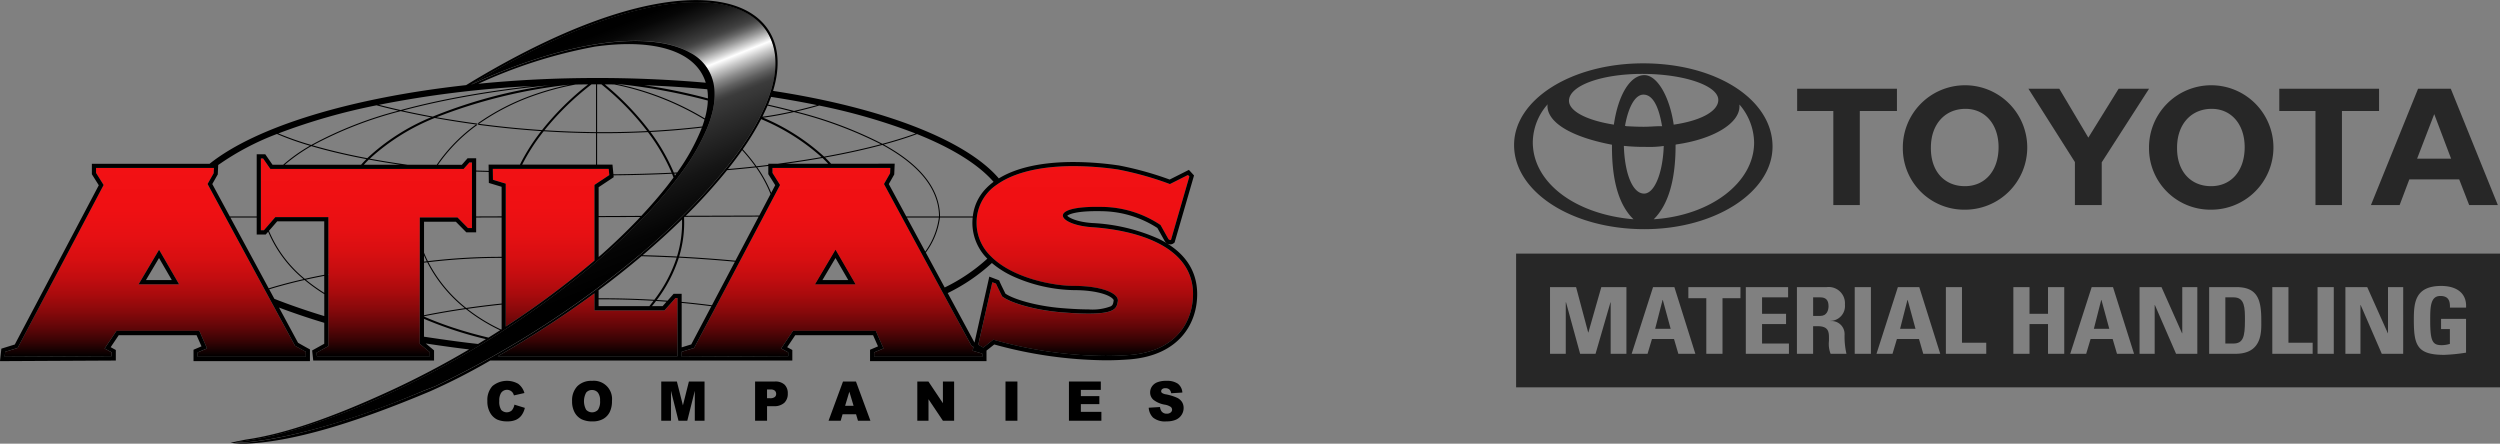 <svg xmlns="http://www.w3.org/2000/svg" xmlns:xlink="http://www.w3.org/1999/xlink" width="355" height="63" viewBox="0 0 355 63"><rect x="0" y="0" width="355" height="63" fill="#808080" stroke="none"/><defs><linearGradient id="linear-gradient" x1="0.583" y1="0.729" x2="0.359" y2="0.244" gradientUnits="objectBoundingBox"><stop offset="0.029"></stop><stop offset="0.143" stop-color="#050505"></stop><stop offset="0.289" stop-color="#151515"></stop><stop offset="0.45" stop-color="#2f2f2f"></stop><stop offset="0.512" stop-color="#3b3b3b"></stop><stop offset="0.526" stop-color="#454545"></stop><stop offset="0.551" stop-color="#606060"></stop><stop offset="0.583" stop-color="#8d8d8d"></stop><stop offset="0.621" stop-color="#cbcbcb"></stop><stop offset="0.65" stop-color="#fff"></stop><stop offset="0.665" stop-color="#dbdbdb"></stop><stop offset="0.695" stop-color="#999"></stop><stop offset="0.72" stop-color="#686868"></stop><stop offset="0.74" stop-color="#4b4b4b"></stop><stop offset="0.751" stop-color="#404040"></stop><stop offset="0.77" stop-color="#353535"></stop><stop offset="0.829" stop-color="#181818"></stop><stop offset="0.88" stop-color="#060606"></stop><stop offset="0.918"></stop></linearGradient><linearGradient id="linear-gradient-2" x1="0.5" y1="1" x2="0.5" gradientUnits="objectBoundingBox"><stop offset="0"></stop><stop offset="0.005" stop-color="#030000"></stop><stop offset="0.078" stop-color="#350304"></stop><stop offset="0.156" stop-color="#610608"></stop><stop offset="0.239" stop-color="#88090b"></stop><stop offset="0.326" stop-color="#a90b0d"></stop><stop offset="0.42" stop-color="#c30d10"></stop><stop offset="0.522" stop-color="#d80f11"></stop><stop offset="0.637" stop-color="#e61013"></stop><stop offset="0.775" stop-color="#ef1013"></stop><stop offset="1" stop-color="#f21114"></stop></linearGradient><linearGradient id="linear-gradient-7" x1="0.5" y1="3.097" x2="0.5" y2="-2.368" xlink:href="#linear-gradient-2"></linearGradient><linearGradient id="linear-gradient-8" x1="0.5" y1="1" x2="0.5" gradientUnits="objectBoundingBox"><stop offset="0"></stop><stop offset="0.136"></stop><stop offset="1"></stop></linearGradient></defs><g id="Group_67" data-name="Group 67" transform="translate(-83 -4085)"><g id="Group_65" data-name="Group 65" transform="translate(298 4094)"><path id="Path_61" data-name="Path 61" d="M639.908,157.852c-10.323,0-18.507-5.316-18.507-11.947,0-6.456,8.145-11.6,18.331-11.6,10.4,0,18.37,5.139,18.37,11.816C658.1,152.581,649.958,157.852,639.908,157.852Zm10.489-18.36c0-2.02-4.864-3.688-10.8-3.688-5.8,0-10.4,1.668-10.4,3.821,0,1.361,2.207,2.68,6.1,3.339l.273.045c.615-4.262,2.334-7.03,4.336-7.03,1.807,0,3.584,3.033,4.16,7.03C648,142.435,650.4,141.074,650.4,139.492Zm5.088,6.063a8.431,8.431,0,0,0-2.08-5.4v.262c0,2.416-3.711,4.655-8.946,5.4l-.127.043v.132c0,4.963-1.064,8.434-3.1,10.453C649.333,155.92,655.485,151.22,655.485,145.555Zm-31.427-.045c0,5.711,5.977,10.234,14.3,10.937-1.993-1.932-3.057-5.271-3.057-10.234v-.351l-.215-.043c-5.4-1.056-8.946-3.032-8.946-5.491a.655.655,0,0,1,.039-.219A8.242,8.242,0,0,0,624.058,145.509Zm18.331-2.415c-.488-2.855-1.377-4.348-2.617-4.348-1.152,0-2.129,1.668-2.618,4.436l.186.045c.752.043,1.592.085,2.471.085.85,0,1.641-.085,2.393-.085h.225Zm-2.314,3.074a28.158,28.158,0,0,1-2.959-.132h-.127c.127,4.04,1.28,6.763,2.872,6.763,1.455,0,2.656-2.855,2.793-6.763A14.479,14.479,0,0,1,640.074,146.169Z" transform="translate(-621.401 -134.31)" fill="#272727"></path><path id="Path_62" data-name="Path 62" d="M692.852,142.646h-5.274V156h-3.76V142.646h-5.137v-3.162h14.171Z" transform="translate(-638.485 -135.883)" fill="#272727"></path><path id="Path_63" data-name="Path 63" d="M708.819,156.447a8.705,8.705,0,0,1-8.76-8.741,8.834,8.834,0,1,1,8.76,8.741Zm.137-14.319c-2.92,0-4.912,2.2-4.912,5.491-.049,3.336,1.895,5.489,4.824,5.489,2.872,0,4.786-2.2,4.786-5.534C713.654,144.324,711.74,142.128,708.956,142.128Z" transform="translate(-644.857 -135.672)" fill="#272727"></path><path id="Path_64" data-name="Path 64" d="M735.882,149.935V156h-3.809v-6.105l-6.6-10.408h4.385l4.122,6.938,4.3-6.938H742.6Z" transform="translate(-652.436 -135.883)" fill="#272727"></path><path id="Path_65" data-name="Path 65" d="M758.645,156.447a8.707,8.707,0,0,1-8.77-8.741,8.834,8.834,0,1,1,8.77,8.741Zm.127-14.319c-2.92,0-4.913,2.2-4.913,5.491-.049,3.336,1.9,5.489,4.825,5.489,2.881,0,4.775-2.2,4.775-5.534C763.459,144.324,761.564,142.128,758.771,142.128Z" transform="translate(-659.715 -135.672)" fill="#272727"></path><path id="Path_66" data-name="Path 66" d="M790.4,142.646H785.13V156h-3.76V142.646h-5.137v-3.162H790.4Z" transform="translate(-667.573 -135.883)" fill="#272727"></path><path id="Path_67" data-name="Path 67" d="M812.79,156h-4.072l-1.416-3.646h-7.081L798.844,156h-4.073l6.69-16.513h4.649Zm-11.465-6.588h4.825l-2.393-6.324Z" transform="translate(-673.096 -135.883)" fill="#272727"></path><g id="Group_65-2" data-name="Group 65" transform="translate(0.286 27.008)"><path id="Path_68" data-name="Path 68" d="M621.808,173.106V192.1H761.522V173.106Zm15.665,14.231h-2.236v-7.306h-.029l-2.12,7.306H630.9l-2-7.306h-.039v7.306h-2.236v-9.471h3.7l1.719,6.441h.029l1.836-6.441h3.565Zm7.374,0-.615-2.1H641.1l-.625,2.1h-2.256l3.037-9.471h3.028l2.979,9.471Zm8.819-7.895h-2.549v7.895h-2.3v-7.895h-2.549v-1.576h7.4Zm6.885,7.895h-6.123v-9.471h6.006v1.456h-3.7v2.335h3.408v1.454h-3.408v2.771h3.818Zm5.918,0a3.8,3.8,0,0,1-.234-1.836c0-1.13.117-2.085-1.65-2.085h-.6v3.921h-2.3v-9.471h4.249a2.312,2.312,0,0,1,2.568,2.481,2.115,2.115,0,0,1-2.041,2.318v.027a1.841,1.841,0,0,1,1.992,1.863,11.148,11.148,0,0,0,.264,2.781Zm5.723,0h-2.3v-9.471h2.3Zm7.432,0-.605-2.1h-3.135l-.625,2.1h-2.275l3.037-9.471h3.037l2.979,9.471Zm8.946,0h-5.732v-9.471h2.285v7.9h3.447Zm11.075,0h-2.305v-4.225h-2.627v4.225h-2.295v-9.471h2.295v3.792h2.627v-3.792h2.305Zm7.49,0-.615-2.1h-3.135l-.625,2.1h-2.266l3.047-9.471h3.027l2.989,9.471Zm11.407,0h-3.018l-3.008-6.926h-.029v6.926h-2.148v-9.471h3.115l2.92,6.558h.029v-6.558h2.139Zm5.42,0h-3.74v-9.471h3.838c3.008,0,3.565,1.731,3.565,4.683C727.624,184.006,727.888,187.337,723.961,187.337Zm10.958,0h-5.732v-9.471h2.295v7.9h3.438Zm3,0h-2.305v-9.471h2.305Zm9.854,0h-3.038l-3-6.926h-.029v6.926h-2.139v-9.471h3.1l2.93,6.558h.02v-6.558h2.159Zm8.926-6.558h-2.286c.02-.879-.146-1.653-1.367-1.653-1.436,0-1.436,1.666-1.436,3.5,0,2.964.342,3.487,1.65,3.487a4.152,4.152,0,0,0,1.143-.183v-2.1h-1.25v-1.456H756.7v4.8a24.664,24.664,0,0,1-3.106.314c-3.867,0-4.307-1.378-4.307-4.973,0-2.387.137-4.814,3.9-4.814C755.438,177.708,756.834,178.8,756.7,180.779Z" transform="translate(-621.808 -173.106)" fill="#272727"></path><path id="Path_69" data-name="Path 69" d="M682.93,182.036h-1.016v2.635h1.016c.918,0,1.172-.784,1.172-1.388C684.1,182.377,683.672,182.036,682.93,182.036Z" transform="translate(-639.735 -175.819)" fill="#272727"></path><path id="Path_70" data-name="Path 70" d="M766.5,182.036h-1.191v6.558h1.113c1.4,0,1.67-.906,1.67-3.278C768.094,183.57,768.094,182.036,766.5,182.036Z" transform="translate(-664.597 -175.819)" fill="#272727"></path><path id="Path_71" data-name="Path 71" d="M700.545,182.564l-1.045,4.094h2.188l-1.113-4.094Z" transform="translate(-644.973 -175.98)" fill="#272727"></path><path id="Path_72" data-name="Path 72" d="M739.749,182.564l-1.045,4.094h2.188l-1.113-4.094Z" transform="translate(-656.661 -175.98)" fill="#272727"></path><path id="Path_73" data-name="Path 73" d="M651,182.564l-1.055,4.094h2.2l-1.113-4.094Z" transform="translate(-630.199 -175.98)" fill="#272727"></path></g></g><g id="Group_57" data-name="Group 57" transform="translate(-54.487 4026.722)" style="mix-blend-mode: multiply;isolation: isolate"><path id="Path_1" data-name="Path 1" d="M254.257,94.72c2.116-1.787,4.11-3.593,5.95-5.4l.28-.277a78.7,78.7,0,0,0,5.8-6.352l.129-.161q1.177-1.462,2.181-2.893l.087-.125a38.67,38.67,0,0,0,2.569-4.193l.03-.057c.028-.054.637-1.291.864-1.82.02-.046.041-.093.06-.14q.23-.545.421-1.079c.105-.291.2-.58.292-.866.07-.227.136-.453.2-.677,3.4-12.851-12.375-18.514-42.776-.195l.257-.092-.071.042c12.68-5.811,23.209-7.32,29.156-5.266l.017.006.015.005.02.007c.11.038.217.078.323.119l.056.021.01,0,.021.009q.36.142.7.3l.053.023,0,0,.063.033.153.078c.078.04.154.08.23.122l.069.039a6.514,6.514,0,0,1,3.376,4.406l0,.014c.03.145.056.294.077.444s.038.3.051.457l0,.015a8.748,8.748,0,0,1-.013,1.452c0,.009,0,.017,0,.026-.009.1-.017.2-.03.3a11.957,11.957,0,0,1-.312,1.6c-.048.181-.1.365-.157.549s-.117.368-.181.554c-.005.015-.01.03-.015.045-.016.048-.035.1-.052.144l-.027.074-.01.027-.028.074-.008.02c-.026.072-.056.148-.08.214l-.034.089-.006.015-.019.051-.008.019a30.267,30.267,0,0,1-3.658,6.418v0l-.112.153v0c-.212.291-.432.583-.656.876l-.052.07c-.071.093-.142.185-.214.279a63.527,63.527,0,0,1-4.185,4.821l-.005.006-.139.145-.005.006q-.493.514-1.006,1.03c-.145.145-.3.291-.443.437-.2.2-.4.4-.6.595s-.406.389-.61.583c-.157.149-.311.3-.471.449-.272.255-.55.511-.828.767-.1.089-.19.177-.288.266q-.513.467-1.042.934l-.108.1c-.344.3-.7.609-1.048.912l-.073.064-.063.054c-.052.045-.106.09-.159.135h0l-.294.248c-.245.208-.488.415-.737.622l-.026.022a126.223,126.223,0,0,1-11.839,8.695c-.1.064-.2.129-.295.193h0l-.042.028h0s-.093.063-.252.164v0c-.152.1-.307.194-.46.292-.762.479-1.91,1.195-2.292,1.43l-.1.06-.019.011q-.627.381-1.26.757l-.021.012c-3.4,2.015-6.915,3.891-10.478,5.575-.237.112-.473.225-.71.335a107.05,107.05,0,0,1-13.568,5.312c-.356.105-.712.206-1.068.3a43.773,43.773,0,0,1-7.9,1.6l-.049.006a11.407,11.407,0,0,0,1.649.023c5.849-.526,14.942-2.937,25-7.244.606-.259,1.23-.459,1.835-.717.278-.131.557-.262.834-.4a137.217,137.217,0,0,0,28.012-18.107Z" transform="translate(-25.969 -0.22)" fill="url(#linear-gradient)"></path><path id="Path_2" data-name="Path 2" d="M345.341,125.411h3.675l-1.816-3.135Z" transform="translate(-91.073 -27.36)" fill="none"></path><g id="Group_1" data-name="Group 1" transform="translate(138.145 80.782)"><path id="Path_3" data-name="Path 3" d="M233.023,98.16l-.813.918h-14.7l0,0-.005,0H204.769l-1.033-1.49h-.317v10.2h.428l.369-.425.11-.127,1.144-1.317H213V114l.032-.006.025.148-.057.011v10.081l-1.677.931.055.5h16.037v-.56l-1.427-1.187V105.969h5.352l1.482,1.5h.57V98.16Z" transform="translate(-167.034 -97.588)" fill="url(#linear-gradient-2)"></path><path id="Path_4" data-name="Path 4" d="M288.26,119.089l0,.052h0v7.629h-.075l-.6,0h-.944l-23.91,0a140.481,140.481,0,0,0,13.742-8.937v2.428h9.948l1.548-1.748h.295Zm-9.695-18.152-.079-.784H262.024l.023,1.555,1.82.55v20.29a124.174,124.174,0,0,0,12.6-9.372V102.439l2.032-1.35.075-.05Z" transform="translate(-192.713 -98.685)" fill="url(#linear-gradient-2)"></path><path id="Path_5" data-name="Path 5" d="M400.677,108.167c-4.7-.319-6.495-2.889.7-2.888.258,0,.53,0,.811.01a15.231,15.231,0,0,1,8.237,2.57l1.1,1.962a.408.408,0,0,0,.294.177.16.16,0,0,0,.092-.025l2.61-9-.2-.218-2.565,1.289a45.579,45.579,0,0,0-7.389-2.073,44.568,44.568,0,0,0-6.291-.475c-4.258,0-7.8.745-10.232,2.2-.261.156-.51.319-.745.492a6.433,6.433,0,0,0-2.741,4.454l-.018.15a7.177,7.177,0,0,0-.038.921,6.574,6.574,0,0,0,1.951,4.508q.308.319.651.609c3.172,2.7,8.445,3.674,11.195,3.674,4.065,0,6.457,1.083,6.256,2.187-.159.879-.213,1.747-4.143,1.747-1.029,0-2.325-.06-3.958-.194-3.63-.3-7.113-1.313-8.316-2.246,0,0-.707-1.417-.874-1.814l-.528-.2-1.993,8.876c.27.152.556.31.717.4l1.419-1.123a59.631,59.631,0,0,0,15.905,2.309c1.123,0,2.266-.04,3.415-.131,7.28-.572,9.078-5.416,9.042-8.737C414.96,110.541,406.356,108.545,400.677,108.167Z" transform="translate(-246.288 -98.402)" fill="url(#linear-gradient-2)"></path><path id="Path_6" data-name="Path 6" d="M180.342,125.438l-.453-.256-3.12-5.772-.545-1.008-.57-1.053-.072-.134-8.109-15,.867-1.528.033-.7,0-.052H151.635v.707l1.076,1.715L140.5,125.5l-1.766.546-.078.707,15.2-.08v-.548l-1-.548,1.689-2.511H166.3l1.106,2.5-1.332.567,0,.62h15.355v-.707S180.79,125.7,180.342,125.438Zm-22.663-8.978,2.909-4.906,2.843,4.906Z" transform="translate(-138.659 -98.591)" fill="url(#linear-gradient-2)"></path><path id="Path_7" data-name="Path 7" d="M352.184,126.217l-.562-.168-.532-.159.122-.544-.292-.165-3.9-7.217-.427-.79-5.517-10.2-.081-.15-2.491-4.606.868-1.528.033-.756H322.668v.707l1.075,1.715-2.288,4.338-.079.151-3.335,6.321-.076.144L311.535,125.5l-1.765.546v.707l15.124-.079v-.548l-1-.548,1.688-2.511h11.746l1.105,2.5-1.33.567,0,.62h15.354V126.3Zm-23.473-9.757,2.908-4.907,2.842,4.907Z" transform="translate(-213.633 -98.591)" fill="url(#linear-gradient-2)"></path></g><path id="Path_8" data-name="Path 8" d="M343.483,125.137h5.75l-2.842-4.907Zm.522-.3,2.383-4.021,2.329,4.021Z" transform="translate(-90.259 -26.485)" fill="url(#linear-gradient-7)"></path><g id="Group_2" data-name="Group 2" transform="translate(137.487 58.278)"><path id="Path_9" data-name="Path 9" d="M264.139,156.935a1.075,1.075,0,0,1-1.508-.066,2.113,2.113,0,0,1-.276-1.269,2.028,2.028,0,0,1,.231-1.1,1.011,1.011,0,0,1,1.685-.061,1.313,1.313,0,0,1,.164.372l1.491-.338a2.5,2.5,0,0,0-.878-1.306,3.231,3.231,0,0,0-3.664.317,2.922,2.922,0,0,0-.721,2.123,3.2,3.2,0,0,0,.41,1.7,2.324,2.324,0,0,0,.975.928,3.457,3.457,0,0,0,1.456.264,2.929,2.929,0,0,0,1.21-.216,2.045,2.045,0,0,0,.8-.642,2.806,2.806,0,0,0,.47-1.06l-1.48-.456A1.733,1.733,0,0,1,264.139,156.935Z" transform="translate(-191.457 -98.664)" fill="url(#linear-gradient-8)"></path><path id="Path_10" data-name="Path 10" d="M284.9,152.745a2.779,2.779,0,0,0-2.077.76,2.9,2.9,0,0,0-.746,2.123,3.2,3.2,0,0,0,.376,1.626,2.327,2.327,0,0,0,.983.95,3.44,3.44,0,0,0,1.53.3,3.029,3.029,0,0,0,1.519-.347,2.325,2.325,0,0,0,.932-.973,3.486,3.486,0,0,0,.323-1.6,2.583,2.583,0,0,0-2.841-2.838Zm.853,4.11a1.148,1.148,0,0,1-1.679-.007,2.551,2.551,0,0,1,0-2.431,1.019,1.019,0,0,1,.82-.369,1.054,1.054,0,0,1,.844.363,1.744,1.744,0,0,1,.311,1.149A2.089,2.089,0,0,1,285.752,156.855Z" transform="translate(-200.84 -98.664)" fill="url(#linear-gradient-8)"></path><path id="Path_11" data-name="Path 11" d="M307.688,156.3l-.856-3.388h-2.221v5.568h1.383v-4.247l1.064,4.247h1.252l1.066-4.247v4.247h1.383v-5.568h-2.22Z" transform="translate(-210.714 -98.735)" fill="url(#linear-gradient-8)"></path><path id="Path_12" data-name="Path 12" d="M331.134,152.911h-2.807v5.569h1.7v-2.066h.924a2.13,2.13,0,0,0,1.519-.475,1.734,1.734,0,0,0,.5-1.318,1.683,1.683,0,0,0-.457-1.265A1.9,1.9,0,0,0,331.134,152.911Zm-.011,2.2a1.05,1.05,0,0,1-.686.173h-.414v-1.242h.481a.88.88,0,0,1,.645.183.625.625,0,0,1,.171.444A.561.561,0,0,1,331.123,155.112Z" transform="translate(-221.105 -98.735)" fill="url(#linear-gradient-8)"></path><path id="Path_13" data-name="Path 13" d="M348.948,152.911l-2.053,5.569h1.724l.266-.919H350.8l.274.919h1.768l-2.054-5.569Zm.3,3.445.6-2,.6,2Z" transform="translate(-229.241 -98.735)" fill="url(#linear-gradient-8)"></path><path id="Path_14" data-name="Path 14" d="M372.964,155.992l-2.058-3.081h-1.577v5.568h1.588v-3.057l2.047,3.057h1.592v-5.568h-1.592Z" transform="translate(-239.071 -98.735)" fill="url(#linear-gradient-8)"></path><rect id="Rectangle_1" data-name="Rectangle 1" width="1.692" height="5.568" transform="translate(142.781 54.176)" fill="url(#linear-gradient-8)"></rect><path id="Path_15" data-name="Path 15" d="M409.344,156.121h2.628v-1.136h-2.628V154.1h2.833v-1.189h-4.525v5.568h4.607v-1.261h-2.915Z" transform="translate(-255.862 -98.735)" fill="url(#linear-gradient-8)"></path><path id="Path_16" data-name="Path 16" d="M431.86,155.155a7.007,7.007,0,0,0-1.586-.492,1.377,1.377,0,0,1-.567-.2.312.312,0,0,1-.123-.239.392.392,0,0,1,.149-.31.668.668,0,0,1,.443-.127.845.845,0,0,1,.561.171.878.878,0,0,1,.266.547l1.592-.1a1.721,1.721,0,0,0-.654-1.263,2.709,2.709,0,0,0-1.6-.4,3.375,3.375,0,0,0-1.344.219,1.626,1.626,0,0,0-.734.6,1.48,1.48,0,0,0-.244.811,1.369,1.369,0,0,0,.478,1.075,3.634,3.634,0,0,0,1.584.676,2.135,2.135,0,0,1,.865.323.5.5,0,0,1-.01.788.816.816,0,0,1-.557.173.887.887,0,0,1-.746-.338,1.269,1.269,0,0,1-.212-.608l-1.607.1a2.18,2.18,0,0,0,.608,1.391,2.678,2.678,0,0,0,1.931.547,3.23,3.23,0,0,0,1.316-.234,1.826,1.826,0,0,0,.812-.686,1.789,1.789,0,0,0,.291-.988,1.586,1.586,0,0,0-.218-.824A1.681,1.681,0,0,0,431.86,155.155Z" transform="translate(-264.698 -98.664)" fill="url(#linear-gradient-8)"></path><path id="Path_17" data-name="Path 17" d="M307.486,99.945c-.038-3.365-1.859-5.966-5.413-7.73a26.134,26.134,0,0,0-9.5-2.267c-2.138-.145-3.3-.747-3.538-1.037.187-.152,1.038-.651,4.2-.651q.382,0,.8.01a14.865,14.865,0,0,1,7.8,2.38l1.038,1.85.03.053.039.046a.966.966,0,0,0,.736.381.741.741,0,0,0,.447-.148l.154-.119.055-.189,2.61-9,.095-.329-.229-.251-.2-.219-.3-.326-.393.2-2.336,1.175a46.7,46.7,0,0,0-7.248-2.009l-.013,0-.013,0a45.229,45.229,0,0,0-6.373-.481c-4.517,0-8.126.8-10.614,2.328-4.666-5.448-16.478-10.036-32.057-12.427.069-.227.129-.435.18-.628.886-3.354.5-6.262-1.118-8.413-1.9-2.521-5.354-3.854-10-3.854-5.756,0-16,2.036-32.092,11.735l-.561.341c-16.175,1.781-29.73,5.824-36.426,11.171H150.532v1.483l.093.148.889,1.417-11.929,22.612-1.533.474-.372.115-.043.393-.078.708-.073.67.662,0,15.2-.08.587,0v-1.5l-.31-.17-.421-.232,1.143-1.7H165.4l.7,1.584-.773.329-.36.153,0,.4,0,.62,0,.6H181.5v-1.667l-.311-.169c-.006,0-.634-.347-1.073-.6l-.308-.174-2.7-5c1.978.749,4.335,1.546,6.422,2.166v2.974l-1.37.76-.347.192.043.4.054.5.058.534h17.154v-1.444l-.216-.18-.961-.8c2.438.366,4.473.645,6.15.843-3.585,2.111-7.229,4.031-10.838,5.707-8.855,4.11-15.583,6.341-20.824,7.09-.13.018-2.21.453-2.21.453a13.326,13.326,0,0,0,1.818.146c6.776-.186,15.838-2.946,26.534-7.453a87.625,87.625,0,0,0,8.519-4.362H249.41l.587,0v-1.5l-.73-.4,1.143-1.7h11.055l.7,1.584-.772.329-.36.153,0,.4,0,.62,0,.6h16.537v-1.5l1.1-.871a61.177,61.177,0,0,0,15.782,2.248c1.182,0,2.346-.045,3.461-.132C305.037,108.726,307.531,104.093,307.486,99.945ZM278.573,84.1a8.568,8.568,0,0,0-1.068.935,6.753,6.753,0,0,0-1.88,3.979H270.97c-.027-3.836-2.656-7.242-7.821-10.123-.054-.03-.111-.06-.166-.089,2.406-.651,3.959-1.2,4.719-1.487C272.669,79.3,276.408,81.612,278.573,84.1Zm-6.939,15-2.682-4.959a10.7,10.7,0,0,0,2.009-4.977h4.646a7.774,7.774,0,0,0-.039.935,7.177,7.177,0,0,0,2.12,4.91A25.484,25.484,0,0,1,271.634,99.1Zm6.7-3.476a13.042,13.042,0,0,0,3.011,1.9,22.046,22.046,0,0,0,8.608,1.952c3.122,0,5.086.665,5.591,1.282a.29.29,0,0,1,.086.2l-.012.068c-.076.426-.116.582-.4.748a7.293,7.293,0,0,1-3.152.44c-1.047,0-2.362-.065-3.91-.192-3.578-.3-6.767-1.26-7.9-2.049-.228-.459-.675-1.368-.793-1.648l-.1-.238-.238-.09-.528-.2-.629-.238-.149.667-1.954,8.7-3.8-7.032A26.2,26.2,0,0,0,278.335,95.626Zm-14.418-14.1H255.5c-.272-.3-.552-.591-.848-.88,3.34-.6,6.039-1.228,8.124-1.786.1.055.206.109.306.165,5.118,2.854,7.722,6.219,7.745,9.992h-4.644l-2.487-4.6.7-1.235.072-.127.006-.147.033-.756.028-.627Zm-33.274,19.493c.5.031,1,.068,1.5.1l-.56.631h-1.514Q230.368,101.386,230.644,101.017Zm-.955.734h-7.2v-.968c2.628-.008,5.237.06,7.8.21C230.1,101.247,229.895,101.5,229.689,101.752Zm.709-.9c-2.6-.153-5.244-.224-7.907-.216V99.487c2.009-1.5,3.959-3.035,5.825-4.6l.172-.145.093-.08q2.521.068,4.993.191A20.217,20.217,0,0,1,230.4,100.85Zm-1.648-6.338c1.984-1.685,3.862-3.39,5.587-5.075a16.2,16.2,0,0,1-.715,5.263C232.017,94.619,230.39,94.557,228.75,94.512Zm5.873-5.355.007-.006.081-.081,10.506-.033-3.3,6.26q-3.892-.365-7.99-.582A16.51,16.51,0,0,0,234.624,89.157Zm.238-.238a78.559,78.559,0,0,0,5.694-6.25l.074-.093.056-.07.05-.063c1.428-.122,2.8-.255,4.111-.4a18.766,18.766,0,0,1,2.062,3.787L245.3,88.887Zm6-6.637c.72-.9,1.4-1.805,2.014-2.683a25.51,25.51,0,0,1,1.869,2.306C243.506,82.041,242.208,82.166,240.863,82.282Zm4.15-.254c.537-.06,1.06-.121,1.577-.183v1.163l.093.148.889,1.417L247,85.66A18.921,18.921,0,0,0,245.014,82.028Zm1.577-.5v.168c-.548.066-1.1.132-1.675.194a25.6,25.6,0,0,0-1.952-2.413,39.121,39.121,0,0,0,2.59-4.228l.012-.023.015-.029a30.258,30.258,0,0,1,8.57,5.387c-1.874.33-3.946.649-6.216.943h-1.345Zm-.838-6.678c.2-.419.543-1.121.7-1.5l.024-.054.009-.021q1.777.4,3.434.83C248.517,74.416,247.077,74.683,245.753,74.847Zm4.483-.661a57.823,57.823,0,0,1,12.344,4.569c-2.082.552-4.759,1.17-8.062,1.761a30.08,30.08,0,0,0-8.653-5.529C247.256,74.81,248.772,74.519,250.236,74.186Zm4.054,6.523c.282.268.55.54.808.816h-6.025C250.955,81.267,252.695,80.991,254.29,80.709Zm16.523,8.456A10.536,10.536,0,0,1,268.874,94l-2.614-4.834ZM267.5,77.234c-.821.306-2.378.84-4.706,1.466a57.053,57.053,0,0,0-12.244-4.585c1.161-.27,2.278-.564,3.263-.848A84.788,84.788,0,0,1,267.5,77.234Zm-14-4.033c-.993.281-2.108.569-3.257.831q-1.773-.468-3.69-.9c.139-.333.273-.676.4-1.02l.026-.074C249.229,72.382,251.41,72.77,253.5,73.2Zm-40.406-2.71c-2.8.315-6.059.757-9.483,1.368-2.872.513-6.047,1.184-9.227,2.048-1.329-.3-2.373-.555-3.092-.743A149.8,149.8,0,0,1,213.089,70.491Zm20.075,12.3a27.239,27.239,0,0,0-3.323-5.772c2.388-.127,4.83-.331,7.306-.621-.025.068-.048.135-.074.2-.02.052-.043.105-.063.157a29.5,29.5,0,0,1-3.364,6.009Zm.372.132c-.065.092-.127.183-.193.275l-.014.019c-.036-.093-.068-.187-.106-.279Zm-26.056.885-.023-1.555H223.92l.079.784.01.1-.075.05-2.032,1.35V95.275a124.17,124.17,0,0,1-12.6,9.372V84.356Zm-9.324,11.718a20.12,20.12,0,0,0,5.325,6.514c-2.36.346-4.31.7-5.788,1V95.578Zm-.463-.1v-.889c.125.287.254.57.39.844Zm1.218,7.525.074-.013.605-.112.113-.02.608-.108.222-.038.545-.093.347-.057.464-.076.587-.092.266-.041q.439-.068.9-.135a24.752,24.752,0,0,0,4.854,3.007c-.5.321-.973.622-1.437.911l-.117.073-.088.055-.009.006q-.636-.152-1.257-.313c-.254-.066-.5-.135-.752-.2-.158-.043-.318-.084-.474-.128q-.529-.149-1.045-.306l-.147-.042q-.582-.177-1.148-.362l-.012,0q-2.291-.75-4.316-1.636v-.035C198.067,103.113,198.474,103.034,198.91,102.951Zm4.933-.815c1.475-.212,3.1-.419,4.868-.605v3.5l-.04.026-.028.018A24.636,24.636,0,0,1,203.843,102.136Zm-.163-.128a20.026,20.026,0,0,1-5.367-6.5,86.272,86.272,0,0,1,10.4-.611v6.485C206.883,101.573,205.2,101.788,203.68,102.008Zm-5.441-6.645q-.29-.58-.546-1.2v-4.4h4.519l1.31,1.328.172.175h1.4v-2.1l3.615-.011v5.593A86.618,86.618,0,0,0,198.239,95.364Zm6.847-19.408a23.428,23.428,0,0,0-5.587,5.717h-4.135c-1.953-.269-3.743-.56-5.373-.863a30.391,30.391,0,0,1,9.222-5.779c1.752.316,3.721.633,5.873.925.06-.044.12-.085.18-.128-2.12-.284-4.064-.594-5.8-.9a73.564,73.564,0,0,1,18.846-4.62l.042-.009h.04l-.081.01a39.5,39.5,0,0,0-5.134,1.439,32.12,32.12,0,0,0-7.912,4.085l.217.029a32.069,32.069,0,0,1,7.74-3.971,39.46,39.46,0,0,1,5.994-1.608q.887-.015,1.78-.022a39.505,39.505,0,0,0-6.55,6.491c-3.232-.215-6.241-.53-8.963-.891-.06.043-.12.084-.18.128,2.738.365,5.771.686,9.031.906a27.951,27.951,0,0,0-3.025,4.76h-4.45l.009.609,0,.284c-.313-.013-.645-.021-.973-.03-.269-.007-.542-.014-.8-.023V80.755h-1.223l-.175.2-.638.72h-3.384a23.363,23.363,0,0,1,5.627-5.688Zm-6.4-1.02a29.981,29.981,0,0,0-9.05,5.807c-3.186-.6-5.754-1.242-7.75-1.823a55.06,55.06,0,0,1,12.5-4.858C195.593,74.332,197.037,74.631,198.687,74.936Zm-3.994-.959c3.082-.827,6.153-1.472,8.938-1.97,4.381-.783,8.5-1.286,11.709-1.6l.144-.021.114,0-.258.025a69.416,69.416,0,0,0-16.406,4.425C197.32,74.533,195.9,74.242,194.692,73.977Zm-5.186,6.895c-.261.26-.51.529-.753.8H177.928a24.182,24.182,0,0,1,3.767-2.645C183.56,79.575,186.152,80.236,189.507,80.872Zm.354.066c1.358.252,2.837.5,4.439.734h-5.148C189.381,81.423,189.617,81.177,189.861,80.938ZM214.8,76.772a39.029,39.029,0,0,1,6.686-6.517l.637,0v6.786C219.586,77.017,217.138,76.921,214.8,76.772Zm7.323.417v4.462H211.637a27.969,27.969,0,0,1,3.054-4.736C217.059,77.068,219.546,77.166,222.126,77.189ZM205.1,89.013V82.641c.261.009.532.016.8.023.33.009.665.017.979.03l.016,1.121.007.441.415.125,1.4.423V89Zm18.15-11.819c2.028,0,4.113-.052,6.239-.158a27.2,27.2,0,0,1,3.367,5.768c-2.688.122-5.455.2-8.262.224l-.084-.838-.054-.539h-2.179V77.19Q222.757,77.194,223.246,77.194Zm-.973-.154V70.253c.2,0,.4,0,.607,0a38.391,38.391,0,0,1,6.5,6.637C226.947,77.013,224.573,77.057,222.273,77.04Zm.217,12.069,5.919-.019c-.1.1-.192.208-.292.313l-.144.151c-1.52,1.585-3.186,3.182-4.969,4.775-.168.147-.344.294-.514.441Zm0-.15v-4.1l1.839-1.222.3-.2-.026-.261c2.822-.027,5.6-.1,8.306-.227q.11.269.214.541c-.2.267-.4.535-.6.8l-.214.279c-1.113,1.431-2.376,2.89-3.758,4.363Zm7.243-12.083a38.822,38.822,0,0,0-6.374-6.616c.448,0,.9.006,1.342.011a39.994,39.994,0,0,1,12.824,4.985c-.076.262-.158.526-.252.794-.017.048-.035.1-.052.144l-.017.046C234.671,76.537,232.174,76.747,229.734,76.875Zm-4.254-6.59-.456-.1q.468.048,1.007.11a82.73,82.73,0,0,1,11.961,2.262c-.007.146-.009.29-.022.439-.009.1-.018.2-.03.3a11.9,11.9,0,0,1-.312,1.6c-.017.067-.039.136-.058.2A39.758,39.758,0,0,0,225.48,70.285Zm3.469.093q4.553.17,8.966.574c.029.185.053.372.069.564q.028.36.024.737A80.328,80.328,0,0,0,228.95,70.378Zm-6.726-1.026c-5.775,0-11.428.287-16.818.821A69.329,69.329,0,0,1,221.963,64.9c8.57-1.209,14.388.673,15.742,5.125C232.679,69.582,227.483,69.352,222.224,69.352Zm-31.268,3.88c.673.179,1.727.447,3.115.76a54.393,54.393,0,0,0-12.385,4.87,42.094,42.094,0,0,1-4.675-1.637A86.62,86.62,0,0,1,190.956,73.232Zm-22.549,9.823.007-.146.035-.756.021-.443a37.506,37.506,0,0,1,8.342-4.408,39.94,39.94,0,0,0,4.687,1.666,23.892,23.892,0,0,0-3.8,2.7h-1.518l-.856-1.236-.176-.254h-1.212v8.833h-3.819l-2.487-4.6.7-1.235Zm12.363,14.816a17.449,17.449,0,0,1-5.093-6.814l1.169-1.346h6.68V97.3C182.542,97.488,181.617,97.68,180.771,97.871Zm2.756-.416v2.408a24.539,24.539,0,0,1-2.613-1.871C181.721,97.812,182.6,97.631,183.527,97.455Zm-2.939.457c-2.313.527-4.041,1.03-4.947,1.312L170.2,89.165h3.738V91.58h1.282l.176-.2.171-.2A17.577,17.577,0,0,0,180.588,97.912Zm-1.213,9.461.453.256c.448.258,1.083.6,1.083.6v.707H165.557l0-.62,1.332-.567-1.106-2.5H154.039l-1.689,2.511,1,.548v.548l-15.2.08.078-.707,1.766-.546L152.2,84.547l-1.076-1.715v-.707h16.739l0,.052-.033.7-.867,1.528,8.109,15,.072.134.57,1.053.545,1.008Zm-2.929-6.662-.732-1.353c.925-.286,2.678-.8,5.018-1.324a24.6,24.6,0,0,0,2.8,2.009v3.117C181.164,102.447,178.49,101.524,176.446,100.711ZM198.53,108.3v.56H182.493l-.055-.5,1.677-.931V89.11h-7.534l-1.144,1.317-.11.127-.37.425h-.427v-10.2h.317l1.033,1.49h27.441l.813-.918h.371v9.31h-.57l-1.482-1.5H197.1v17.951Zm-.837-2.213v-2.537a54.728,54.728,0,0,0,8.792,2.885c-.264.163-.526.325-.791.486l-.325.2C203.444,106.915,200.868,106.569,197.693,106.089Zm2.41,6.663c-.278.134-.556.265-.834.4-.605.259-1.227.463-1.835.717-9.933,4.148-18.714,6.655-25,7.244a11.093,11.093,0,0,1-1.649-.023l.049-.006a43.773,43.773,0,0,0,7.9-1.6c.356-.1.712-.2,1.067-.3a107.042,107.042,0,0,0,13.568-5.312c.237-.11.473-.224.71-.335,3.564-1.684,7.079-3.56,10.478-5.575l.021-.012q.633-.375,1.26-.757l.019-.011.1-.06c.382-.235,1.53-.951,2.292-1.43.153-.1.307-.194.46-.292v0c.159-.1.255-.163.252-.164h0l.042-.028h0c.1-.064.2-.129.295-.193a126.221,126.221,0,0,0,11.839-8.695l.026-.022c.249-.207.492-.414.737-.622l.294-.248h0c.053-.045.107-.089.159-.135l.063-.054.073-.064c.353-.3.7-.607,1.049-.912l.108-.1q.528-.467,1.042-.934c.1-.089.191-.177.288-.266.279-.255.557-.511.829-.767.16-.15.314-.3.471-.449.2-.195.41-.389.61-.583s.4-.4.6-.595c.147-.146.3-.292.443-.437q.512-.516,1.006-1.03l.005-.006.139-.145.005-.006a63.525,63.525,0,0,0,4.185-4.821c.072-.093.143-.185.214-.279l.052-.07c.224-.293.444-.585.656-.876v0l.112-.153v0a30.267,30.267,0,0,0,3.658-6.418l.008-.019.019-.051.006-.015.034-.089c.025-.065.054-.142.08-.214l.008-.02.028-.074.01-.027.027-.074c.017-.048.036-.1.052-.144.006-.015.01-.03.015-.045q.1-.279.181-.554t.157-.549a11.964,11.964,0,0,0,.312-1.6c.012-.1.021-.2.03-.3,0-.009,0-.018,0-.026a8.75,8.75,0,0,0,.013-1.452l0-.015q-.019-.233-.051-.457c-.021-.151-.047-.3-.077-.444l0-.014a6.514,6.514,0,0,0-3.376-4.406l-.069-.039c-.076-.042-.153-.082-.23-.122l-.153-.078-.063-.033,0,0-.053-.023q-.335-.161-.695-.3l-.021-.009-.01,0-.056-.021c-.106-.041-.214-.08-.323-.119l-.02-.007-.015-.005-.017-.006c-5.947-2.054-16.475-.546-29.156,5.266l.071-.042-.257.092c30.4-18.319,46.171-12.656,42.775.195-.059.224-.125.449-.195.677-.088.286-.187.575-.292.866-.129.356-.268.715-.421,1.079-.019.046-.04.093-.06.14-.227.53-.835,1.767-.864,1.82l-.03.057a38.664,38.664,0,0,1-2.569,4.193l-.087.125q-1,1.428-2.181,2.893l-.129.161a78.705,78.705,0,0,1-5.8,6.352l-.28.277c-1.841,1.805-3.834,3.612-5.95,5.4l-.173.145A137.216,137.216,0,0,1,200.1,112.752Zm33.59-11.565v7.682h-.075l-.6,0h-.944l-23.91,0A140.485,140.485,0,0,0,221.9,99.924v2.428h9.948L233.4,100.6h.295ZM233.4,100h-.262l-.175.2-.688.777c-.506-.037-1.011-.073-1.52-.1a20.365,20.365,0,0,0,3.128-6.012q4.076.212,7.959.578l-3.261,6.181c-1.414-.185-2.852-.345-4.3-.478V100H233.4Zm5.106,1.759-2.86,5.423-1.361.421v-6.312C235.7,101.425,237.115,101.582,238.5,101.763Zm38.465,7.178H261.615l0-.62,1.33-.567-1.105-2.5H250.1l-1.688,2.511,1,.548v.548l-15.124.079v-.707l1.765-.546L242.477,95.5l.076-.144,5.7-10.81-1.075-1.715v-.707h16.737l-.033.756-.868,1.528,2.491,4.606.081.15,5.517,10.2.427.79,3.9,7.217.292.165-.122.544.532.159.562.168.272.081Zm20.886-.252c-1.149.09-2.293.131-3.415.131a59.631,59.631,0,0,1-15.905-2.309l-1.419,1.123c-.162-.089-.447-.247-.717-.4l1.993-8.876.528.2c.166.4.874,1.814.874,1.814,1.2.933,4.687,1.942,8.316,2.246,1.632.135,2.928.194,3.958.194,3.93,0,3.984-.868,4.143-1.747.2-1.1-2.191-2.187-6.256-2.187-2.75,0-8.023-.977-11.195-3.674q-.343-.291-.651-.609a6.574,6.574,0,0,1-1.951-4.508,7.177,7.177,0,0,1,.038-.921l.018-.15a6.433,6.433,0,0,1,2.741-4.454c.235-.172.484-.335.745-.492,2.429-1.452,5.974-2.2,10.232-2.2a44.568,44.568,0,0,1,6.291.475,45.577,45.577,0,0,1,7.389,2.073l2.565-1.289.2.218-2.61,9a.16.16,0,0,1-.092.025.408.408,0,0,1-.294-.177l-1.1-1.962a15.231,15.231,0,0,0-8.237-2.57c-.281-.007-.553-.01-.811-.01-7.192,0-5.4,2.569-.7,2.888,5.679.378,14.283,2.374,14.363,9.4C306.934,103.272,305.136,108.116,297.855,108.689Z" transform="translate(-137.487 -58.278)" fill="url(#linear-gradient-8)"></path><path id="Path_18" data-name="Path 18" d="M172.511,125.137h5.753l-2.843-4.906Zm1.044-.6,1.859-3.135,1.817,3.135Z" transform="translate(-152.833 -84.764)" fill="url(#linear-gradient-8)"></path><path id="Path_19" data-name="Path 19" d="M343.483,125.137h5.75l-2.842-4.907Zm1.044-.6,1.859-3.135,1.816,3.135Z" transform="translate(-227.746 -84.763)" fill="url(#linear-gradient-8)"></path></g></g></g></svg>